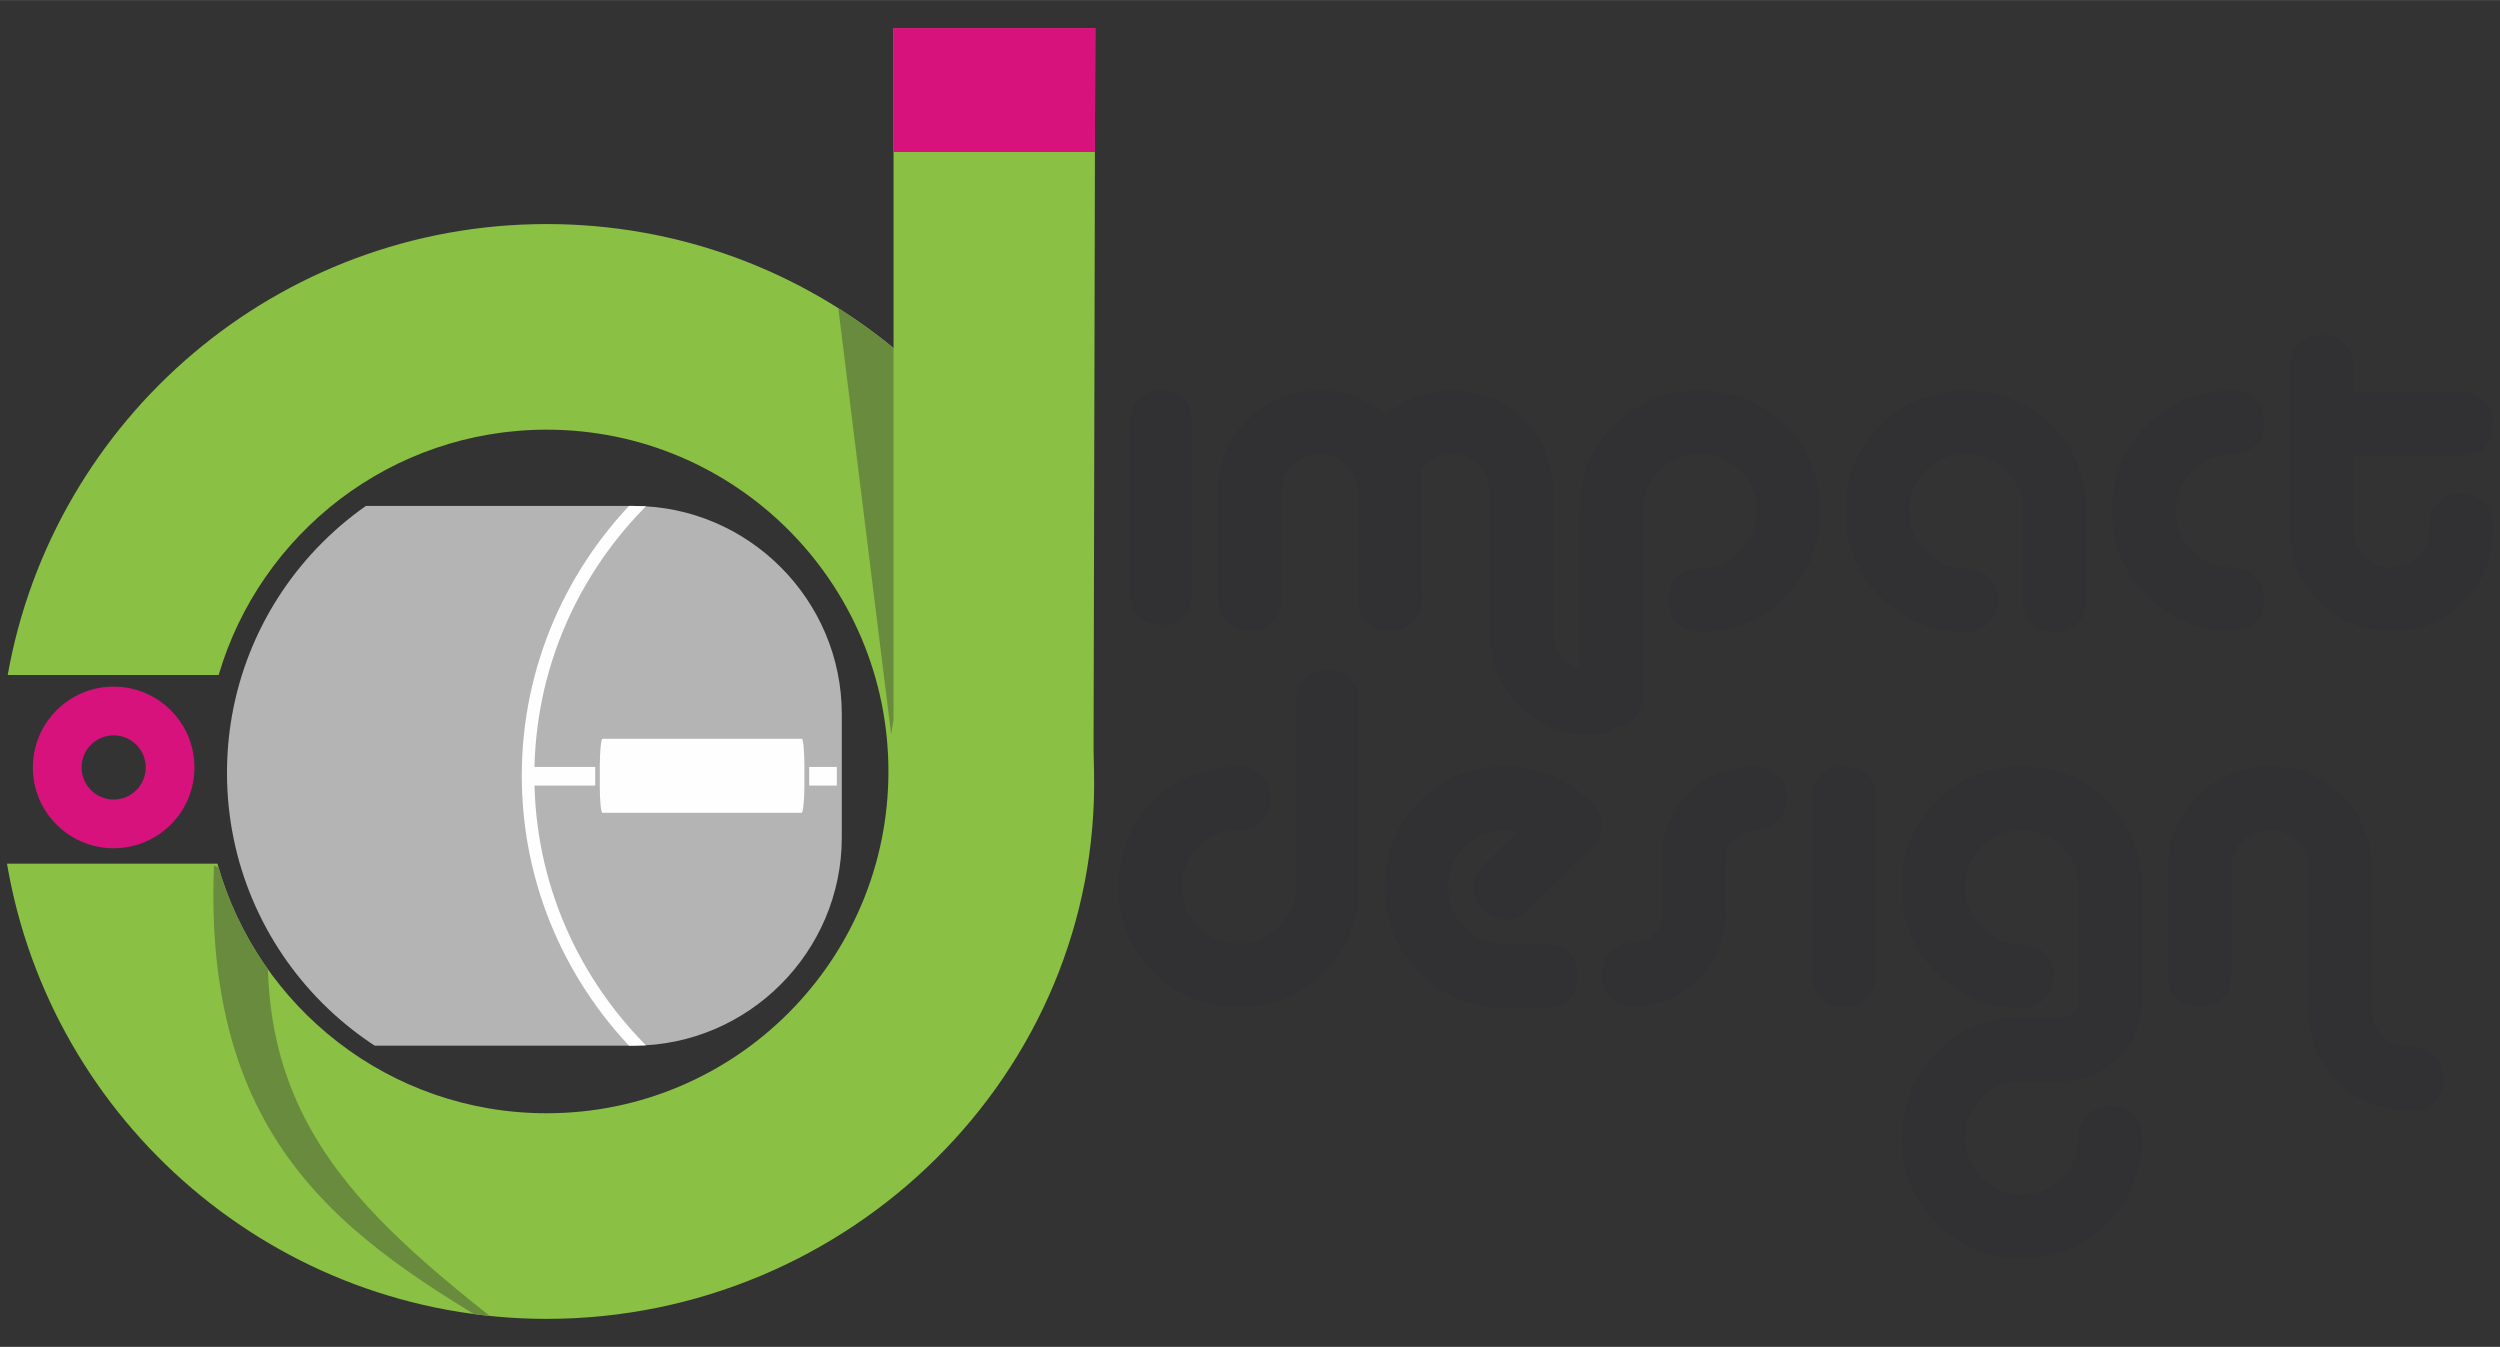 <?xml version="1.0" encoding="UTF-8"?>
<!DOCTYPE svg PUBLIC "-//W3C//DTD SVG 1.1//EN" "http://www.w3.org/Graphics/SVG/1.1/DTD/svg11.dtd">
<!-- Creator: CorelDRAW 2020 (64-Bit) -->
<svg xmlns="http://www.w3.org/2000/svg" xml:space="preserve" width="3508px" height="1890px" version="1.1" style="shape-rendering:geometricPrecision; text-rendering:geometricPrecision; image-rendering:optimizeQuality; fill-rule:evenodd; clip-rule:evenodd"
viewBox="0 0 3508 1889.83"
 xmlns:xlink="http://www.w3.org/1999/xlink"
 xmlns:xodm="http://www.corel.com/coreldraw/odm/2003">
 <rect x="0" y="0" width="3508" height="1889.83" fill="#333333" stroke="none"/>
 <defs>
  <style type="text/css">
   <![CDATA[
    .fil4 {fill:none}
    .fil2 {fill:#698B3D}
    .fil1 {fill:#8AC043}
    .fil6 {fill:#B3B4B3}
    .fil3 {fill:#D8127C}
    .fil7 {fill:#FFFEFE}
    .fil0 {fill:#313133;fill-rule:nonzero}
    .fil5 {fill:#D8127C;fill-rule:nonzero}
   ]]>
  </style>
    <clipPath id="id0">
     <path d="M767.03 602.83c264.88,0 479.61,214.73 479.61,479.61 0,264.88 -214.73,479.6 -479.61,479.6 -220.06,0 -405.48,-148.21 -461.94,-350.25l-295.28 0c61.51,362.62 377.09,638.77 757.22,638.77 424.22,0 777.27,-344 768.12,-768.12l-0.66 -30.58 2.33 -1012.59 -45.08 0 -194.57 0 -43.34 0 0 449.01c-132.5,-108.71 -302.03,-173.96 -486.8,-173.96 -378.04,0 -692.29,273.1 -756.23,632.78l296.02 0c58.42,-198.98 242.34,-344.27 460.21,-344.27z"/>
    </clipPath>
    <clipPath id="id1">
     <path d="M775.6 627.24c252.45,0 457.1,204.65 457.1,457.1 0,252.45 -204.65,457.1 -457.1,457.1 -252.45,0 -457.1,-204.65 -457.1,-457.1 0,-252.45 204.65,-457.1 457.1,-457.1z"/>
    </clipPath>
      <clipPath id="id2">
       <path d="M513.45 709.86l375.65 0c160.66,0 292.11,131.45 292.11,292.11l0 173.1c0,160.67 -131.45,292.12 -292.11,292.12l-363.28 0c-124.82,-81.61 -207.32,-222.59 -207.32,-382.85 0,-154.91 77.07,-291.81 194.95,-374.48z"/>
      </clipPath>
      <clipPath id="id3">
       <path d="M775.6 627.24c252.45,0 457.1,204.65 457.1,457.1 0,252.45 -204.65,457.1 -457.1,457.1 -252.45,0 -457.1,-204.65 -457.1,-457.1 0,-252.45 204.65,-457.1 457.1,-457.1z"/>
      </clipPath>
 </defs>
 <g id="Layer_x0020_1">
  <g id="_1522637474192">
   <path class="fil0" d="M3498.19 742.44c0,40.13 -13.67,73.99 -41.02,101.56 -27.35,27.56 -61.09,41.35 -101.23,41.35 -40.58,0 -74.54,-13.68 -101.89,-41.02 -27.35,-27.35 -41.02,-61.31 -41.02,-101.89l0 -227.6c0,-13.23 4.08,-24.04 12.24,-32.42 8.16,-8.38 18.85,-12.57 32.09,-12.57 13.23,0 24.04,4.19 32.42,12.57 8.38,8.38 12.57,19.19 12.57,32.42l0 35.06 151.51 0c13.23,0 23.93,4.08 32.09,12.24 8.16,8.16 12.24,18.86 12.24,32.09 0,30 -14.78,44.99 -44.33,44.99l-151.51 0 0 103.22c0,14.99 5.18,27.68 15.55,38.04 10.36,10.37 23.04,15.55 38.04,15.55 15,0 27.57,-5.18 37.71,-15.55 10.15,-10.36 15.22,-23.05 15.22,-38.04l0 -5.96c0,-12.79 4.3,-23.38 12.9,-31.75 8.6,-8.39 19.3,-12.58 32.09,-12.58 12.79,0 23.38,4.19 31.76,12.58 8.38,8.37 12.57,18.96 12.57,31.75l0 5.96z"/>
   <path class="fil0" d="M3132.31 637.24c-22.05,0 -40.8,7.83 -56.24,23.37 -15.43,15.66 -23.15,34.41 -23.15,56.35 0,21.95 7.72,40.58 23.15,56.02 15.44,15.33 34.19,23.05 56.24,23.05 13.23,0 24.04,4.19 32.42,12.57 8.38,8.38 12.57,19.19 12.57,32.42 0,13.23 -4.19,23.93 -12.57,32.09 -8.38,8.16 -19.19,12.24 -32.42,12.24 -47.19,0 -87.11,-16.32 -119.75,-48.85 -32.64,-32.64 -48.96,-72.45 -48.96,-119.54 0,-47.52 16.21,-87.55 48.63,-120.19 32.42,-32.53 72.44,-48.85 120.08,-48.85 13.23,0 24.04,4.19 32.42,12.57 8.38,8.38 12.57,19.19 12.57,32.42 0,13.23 -4.19,23.93 -12.57,32.09 -8.38,8.16 -19.19,12.24 -32.42,12.24z"/>
   <path class="fil0" d="M2758.49 886.67c-47.63,0 -87.66,-16.32 -120.08,-49.07 -32.42,-32.64 -48.63,-72.89 -48.63,-120.64 0,-47.74 16.21,-87.88 48.63,-120.3 32.42,-32.53 72.45,-48.74 120.08,-48.74 47.64,0 87.78,16.32 120.42,48.96 32.64,32.53 48.96,72.78 48.96,120.75l0 124.49c0,13.24 -4.19,24.04 -12.57,32.2 -8.38,8.27 -19.19,12.35 -32.42,12.35 -13.23,0 -23.93,-4.08 -32.09,-12.35 -8.16,-8.16 -12.24,-18.96 -12.24,-32.31l0 -124.71c0,-22.28 -7.83,-41.14 -23.49,-56.69 -15.66,-15.54 -34.51,-23.37 -56.57,-23.37 -22.05,0 -40.8,7.72 -56.24,23.26 -15.43,15.44 -23.15,34.3 -23.15,56.46 0,22.17 7.72,41.14 23.15,56.79 15.44,15.77 34.19,23.6 56.24,23.6 13.23,0 24.04,4.08 32.42,12.24 8.38,8.16 12.57,18.86 12.57,32.09 0,13.23 -4.19,24.04 -12.57,32.42 -8.38,8.38 -19.19,12.57 -32.42,12.57z"/>
   <path class="fil0" d="M2384.67 797.35c22.06,0 40.91,-7.83 56.57,-23.6 15.66,-15.65 23.49,-34.62 23.49,-56.79 0,-22.16 -7.83,-41.02 -23.49,-56.46 -15.66,-15.54 -34.51,-23.26 -56.57,-23.26 -22.05,0 -40.8,7.72 -56.24,23.15 -15.43,15.55 -23.15,34.3 -23.15,56.35l0 259.14c0,13.23 -4.19,24.15 -12.57,32.53 -8.38,8.38 -19.19,12.57 -32.42,12.57 -13.24,0 -23.93,-4.19 -32.09,-12.57 -8.16,-8.38 -12.24,-19.19 -12.24,-32.53l0 -259.03c0,-47.63 16.21,-87.77 48.63,-120.19 32.42,-32.53 72.45,-48.74 120.08,-48.74 47.64,0 87.78,16.21 120.42,48.74 32.64,32.42 48.96,72.56 48.96,120.3 0,47.75 -16.32,88 -48.96,120.64 -32.64,32.75 -72.78,49.07 -120.42,49.07 -13.23,0 -23.92,-4.19 -32.08,-12.57 -8.16,-8.38 -12.25,-19.19 -12.25,-32.42 0,-13.23 4.09,-23.93 12.25,-32.09 8.16,-8.16 18.85,-12.24 32.08,-12.24z"/>
   <path class="fil0" d="M2090.25 690.28c0,-14.56 -5.18,-27.13 -15.55,-37.49 -10.36,-10.37 -22.82,-15.55 -37.38,-15.55 -17.64,0 -31.76,6.84 -42.34,20.51l0 183.16c0,13.23 -4.19,24.04 -12.58,32.2 -8.38,8.16 -19.18,12.24 -32.41,12.24 -13.24,0 -23.93,-4.08 -32.09,-12.24 -8.16,-8.16 -12.24,-18.97 -12.24,-32.2l0 -150.63c0,-14.56 -5.29,-27.02 -15.88,-37.49 -10.59,-10.37 -23.16,-15.55 -37.71,-15.55 -15,0 -27.68,5.07 -38.05,15.21 -10.36,10.26 -15.55,22.83 -15.55,37.83l0 150.63c0,13.23 -4.08,24.04 -12.24,32.2 -8.16,8.16 -18.85,12.24 -32.09,12.24 -13.23,0 -24.03,-4.08 -32.41,-12.24 -8.39,-8.16 -12.58,-18.97 -12.58,-32.2l0 -150.41c0,-40.25 13.79,-74.1 41.36,-101.45 27.56,-27.46 61.42,-41.13 101.56,-41.13 34.84,0 65.72,11.47 92.62,34.41 26.47,-22.94 57.34,-34.41 92.63,-34.41 40.14,0 73.88,13.67 101.23,41.13 27.34,27.35 41.02,61.2 41.02,101.34l0 197.5c0,14.99 5.18,27.78 15.55,38.15 10.36,10.36 23.04,15.55 38.04,15.55l2.65 0c13.23,0 24.04,4.19 32.42,12.57 8.38,8.38 12.57,19.18 12.57,32.42 0,13.23 -4.19,23.92 -12.57,32.08 -8.38,8.17 -19.19,12.25 -32.42,12.25l-2.65 0c-40.14,0 -73.99,-13.79 -101.56,-41.47 -27.57,-27.56 -41.35,-61.53 -41.35,-101.67l0 -197.49z"/>
   <path class="fil0" d="M1672.76 833.66c0,12.91 -4.08,23.44 -12.26,31.41 -8.17,7.95 -18.71,11.93 -31.61,11.93 -12.91,0 -23.34,-3.98 -31.3,-11.93 -7.96,-7.97 -11.94,-18.5 -11.94,-31.41l0 -242.4c0,-12.91 3.98,-23.45 11.94,-31.4 7.96,-7.96 18.39,-11.94 31.3,-11.94 29.25,0 43.87,14.41 43.87,43.34l0 242.4z"/>
   <path class="fil0" d="M1737.96 1164.78c-22.05,0 -40.8,7.83 -56.24,23.38 -15.44,15.66 -23.16,34.41 -23.16,56.35 0,21.94 7.72,40.58 23.16,56.02 15.44,15.33 34.19,23.05 56.24,23.05 22.05,0 40.91,-7.72 56.57,-23.16 15.66,-15.55 23.49,-34.3 23.49,-56.35l0 -259.8c0,-12.9 4.19,-23.49 12.57,-31.87 8.38,-8.38 18.96,-12.57 31.75,-12.57 13.24,0 24.05,4.08 32.42,12.24 8.39,8.16 12.58,18.86 12.58,32.2l0 259.69c0,47.19 -16.44,87.22 -49.3,119.87 -32.86,32.74 -72.88,49.06 -120.08,49.06 -47.19,0 -87.12,-16.32 -119.76,-48.84 -32.64,-32.65 -48.96,-72.45 -48.96,-119.54 0,-47.53 16.21,-87.56 48.63,-120.19 32.42,-32.54 72.45,-48.85 120.09,-48.85 13.23,0 24.04,4.18 32.42,12.57 8.38,8.38 12.57,19.18 12.57,32.42 0,13.23 -4.19,23.92 -12.57,32.09 -8.38,8.16 -19.19,12.23 -32.42,12.23z"/>
   <path class="fil0" d="M2228.22 1194.34l-84.68 82.92c-9.71,8.82 -20.07,13.24 -31.1,13.24 -12.35,0 -23.05,-4.64 -32.09,-13.79 -9.04,-9.15 -13.56,-19.85 -13.56,-32.09 0,-10.81 4.96,-21.06 14.77,-30.77l47.31 -47.19c-5.73,-1.21 -11.47,-1.88 -17.2,-1.88 -21.95,0 -40.69,7.72 -56.13,23.27 -15.44,15.44 -23.16,34.3 -23.16,56.46 0,22.17 7.72,41.13 23.16,56.79 15.44,15.77 34.18,23.6 56.24,23.6l58.88 0c13.24,0 23.93,4.08 32.09,12.24 8.16,8.16 12.24,18.86 12.24,32.09 0,13.23 -4.08,24.04 -12.24,32.42 -8.16,8.38 -18.85,12.57 -32.09,12.57l-58.88 0c-47.64,0 -87.67,-16.32 -120.09,-49.07 -32.42,-32.64 -48.63,-72.89 -48.63,-120.64 0,-47.75 16.21,-87.88 48.63,-120.3 32.42,-32.54 72.45,-48.74 120.09,-48.74 48.08,0 88.88,17.2 122.4,51.71 8.82,9.37 13.23,19.52 13.23,30.55 0,14.66 -6.4,26.79 -19.19,36.61z"/>
   <path class="fil0" d="M2432.85 1177.58c-7.61,7.49 -11.36,16.76 -11.36,27.79l0 76.96c-0.44,36.17 -13.12,66.94 -38.04,92.08 -24.92,25.25 -55.47,37.82 -91.64,37.82 -13.23,0 -23.93,-4.08 -32.09,-12.24 -8.16,-8.16 -12.24,-18.85 -12.24,-32.08 0,-13.24 4.08,-24.05 12.24,-32.43 8.16,-8.38 18.86,-12.57 32.09,-12.57 11.47,0 21.06,-3.86 28.78,-11.57 7.72,-7.72 11.58,-17.43 11.58,-28.9 0,-3.97 0,-8.38 0,-13.23 0,-17.75 0,-26.79 0,-27.24l0 -36.49c0,-36.73 12.46,-67.6 37.49,-92.52 25.03,-25.04 55.91,-37.49 92.74,-37.49 13.23,0 24.04,4.08 32.53,12.23 8.38,8.16 12.57,18.97 12.57,32.21 0,12.79 -3.97,23.15 -12.02,31.09 -7.94,8.05 -18.52,12.57 -31.65,13.67 -13.12,1.11 -23.48,5.41 -30.98,12.91z"/>
   <path class="fil0" d="M2631.89 1368.45c0,13.24 -4.19,24.04 -12.58,32.2 -8.38,8.16 -19.18,12.24 -32.41,12.24 -13.24,0 -23.93,-4.08 -32.09,-12.24 -8.16,-8.16 -12.24,-18.96 -12.24,-32.2l0 -248.54c0,-13.24 4.08,-24.05 12.24,-32.21 8.16,-8.15 18.85,-12.23 32.09,-12.23 29.99,0 44.99,14.77 44.99,44.44l0 248.54z"/>
   <path class="fil0" d="M2836.99 1414.22c-47.64,0 -87.66,-16.32 -120.08,-49.07 -32.43,-32.64 -48.63,-72.89 -48.63,-120.64 0,-47.75 16.2,-87.88 48.63,-120.3 32.42,-32.54 72.44,-48.74 120.08,-48.74 47.64,0 87.67,16.2 120.09,48.74 32.42,32.42 48.63,72.55 48.63,120.19l0 159.67c0,31.43 -10.92,58.01 -32.76,79.95 -21.83,21.83 -48.18,32.75 -79.06,32.75l-56.9 0c-22.05,0 -40.8,7.83 -56.24,23.49 -15.43,15.65 -23.15,34.51 -23.15,56.57 0,22.05 7.72,40.8 23.15,56.23 15.44,15.44 34.19,23.16 56.24,23.16 22.05,0 40.8,-7.72 56.24,-23.16 15.44,-15.43 23.16,-34.18 23.16,-56.23 0,-12.79 4.3,-23.49 12.9,-32.09 8.6,-8.61 19.3,-12.9 32.08,-12.9 13.24,0 23.94,4.18 32.1,12.57 8.16,8.38 12.24,19.18 12.24,32.42 0,47.19 -16.32,87.11 -48.96,119.75 -32.65,32.64 -72.56,48.96 -119.76,48.96 -47.19,0 -87.11,-16.32 -119.75,-48.96 -32.65,-32.64 -48.96,-72.56 -48.96,-119.75 0,-47.2 16.2,-87.23 48.63,-120.09 32.42,-32.86 72.22,-49.29 119.42,-49.29l57.56 0c6.18,0 11.47,-2.32 15.88,-6.95 4.41,-4.63 6.62,-10.03 6.62,-16.32l0 -159.78c0,-22.16 -7.72,-40.91 -23.16,-56.35 -15.44,-15.55 -34.19,-23.27 -56.24,-23.27 -22.05,0 -40.8,7.72 -56.24,23.27 -15.43,15.44 -23.15,34.3 -23.15,56.46 0,22.17 7.72,41.13 23.15,56.79 15.44,15.77 34.19,23.6 56.24,23.6 13.23,0 24.04,4.08 32.42,12.24 8.38,8.16 12.57,18.86 12.57,32.09 0,13.23 -4.19,24.04 -12.57,32.42 -8.38,8.38 -19.19,12.57 -32.42,12.57z"/>
   <path class="fil0" d="M3384.16 1558.45l-2.65 0c-40.58,0 -74.54,-13.67 -101.89,-41.13 -27.35,-27.35 -41.02,-61.42 -41.02,-102l0 -31.21 0 -166.29c0,-14.55 -5.18,-27.12 -15.66,-37.49 -10.37,-10.36 -22.94,-15.55 -37.6,-15.55 -15.11,0 -27.9,5.08 -38.27,15.22 -10.47,10.26 -15.66,22.83 -15.66,37.82l0 150.63c0,13.24 -4.19,24.04 -12.57,32.2 -8.38,8.16 -19.18,12.24 -32.42,12.24 -13.23,0 -23.92,-4.08 -32.09,-12.24 -8.16,-8.16 -12.23,-18.96 -12.23,-32.2l0 -150.4c0,-40.25 13.78,-74.11 41.35,-101.45 27.56,-27.46 61.42,-41.13 101.56,-41.13 40.14,0 73.99,13.67 101.55,41.13 27.57,27.34 41.36,61.2 41.36,101.33l0 197.5c0,15 5.18,27.79 15.55,38.15 10.36,10.37 23.04,15.55 38.04,15.55l2.65 0c13.23,0 24.03,4.19 32.42,12.57 8.38,8.38 12.57,19.19 12.57,32.42 0,13.23 -4.19,23.93 -12.57,32.09 -8.39,8.16 -19.19,12.24 -32.42,12.24z"/>
   <path class="fil1" d="M767.03 602.83c264.88,0 479.61,214.73 479.61,479.61 0,264.88 -214.73,479.6 -479.61,479.6 -220.06,0 -405.48,-148.21 -461.94,-350.25l-295.28 0c61.51,362.62 377.09,638.77 757.22,638.77 424.22,0 777.27,-344 768.12,-768.12l-0.66 -30.58 2.33 -1012.59 -45.08 0 -194.57 0 -43.34 0 0 449.01c-132.5,-108.71 -302.03,-173.96 -486.8,-173.96 -378.04,0 -692.29,273.1 -756.23,632.78l296.02 0c58.42,-198.98 242.34,-344.27 460.21,-344.27z"/>
   <g style="clip-path:url(#id0)">
    <g>
     <path id="1" class="fil2" d="M382.26 1248.35c-43.18,324.8 132.49,463.12 359.36,641.16 -233.84,-138.39 -457.44,-264.95 -441.41,-675.09l82.05 33.93z"/>
     <polygon class="fil2" points="1253.83,443.52 1175.32,424.38 1250.47,1030.19 1253.83,1009.66 "/>
     <rect class="fil3" x="1246.31" y="32.18" width="307.01" height="181.01"/>
    </g>
   </g>
   <path class="fil4" d="M767.03 602.83c264.88,0 479.61,214.73 479.61,479.61 0,264.88 -214.73,479.6 -479.61,479.6 -220.06,0 -405.48,-148.21 -461.94,-350.25l-295.28 0c61.51,362.62 377.09,638.77 757.22,638.77 424.22,0 777.27,-344 768.12,-768.12l-0.66 -30.58 2.33 -1012.59 -45.08 0 -194.57 0 -43.34 0 0 449.01c-132.5,-108.71 -302.03,-173.96 -486.8,-173.96 -378.04,0 -692.29,273.1 -756.23,632.78l296.02 0c58.42,-198.98 242.34,-344.27 460.21,-344.27z"/>
   <path class="fil5" d="M159.48 963.4c31.3,0 59.65,12.69 80.17,33.21 20.52,20.52 33.21,48.87 33.21,80.17 0,31.3 -12.69,59.65 -33.21,80.17 -20.52,20.52 -48.87,33.22 -80.17,33.22 -31.3,0 -59.65,-12.7 -80.17,-33.22 -20.52,-20.52 -33.21,-48.87 -33.21,-80.17 0,-31.3 12.69,-59.65 33.21,-80.17 20.52,-20.52 48.87,-33.21 80.17,-33.21zm31.85 81.54c-8.14,-8.14 -19.41,-13.18 -31.85,-13.18 -12.44,0 -23.71,5.04 -31.84,13.18 -8.14,8.13 -13.18,19.4 -13.18,31.84 0,12.44 5.04,23.71 13.18,31.85 8.13,8.13 19.4,13.18 31.84,13.18 12.44,0 23.71,-5.05 31.85,-13.18 8.13,-8.14 13.18,-19.41 13.18,-31.85 0,-12.44 -5.05,-23.71 -13.18,-31.84z"/>
   <g>
   </g>
   <g style="clip-path:url(#id1)">
    <g id="_1522637473520">
     <g>
      <path class="fil6" d="M510.24 709.86l378.86 0c160.66,0 292.11,131.45 292.11,292.11l0 173.1c0,160.67 -131.45,292.12 -292.11,292.12l-365.59 0c-120.43,-78.75 -201.46,-212.74 -207.12,-366l-275.34 0 0 0 -0.08 -28.11 0 -0.02 275.2 0c3.53,-150.13 79.39,-282.36 194.07,-363.2zm-464.82 292.53l0.04 -0.76 0.05 -0.14 -0.09 0.9z"/>
     </g>
     <g style="clip-path:url(#id2)">
      <g>
       <path id="1" class="fil7" d="M1304.78 527.96c316.24,0 572.61,250.98 572.61,560.57 0,309.58 -256.37,560.56 -572.61,560.56 -316.24,0 -572.61,-250.98 -572.61,-560.56 0,-309.59 256.37,-560.57 572.61,-560.57zm0 17.3c306.49,0 554.94,243.23 554.94,543.27 0,300.03 -248.45,543.26 -554.94,543.26 -306.48,0 -554.93,-243.23 -554.93,-543.26 0,-300.04 248.45,-543.27 554.93,-543.27z"/>
      </g>
     </g>
     <g style="clip-path:url(#id3)">
      <path class="fil4" d="M510.24 709.86l378.86 0c160.66,0 292.11,131.45 292.11,292.11l0 173.1c0,160.67 -131.45,292.12 -292.11,292.12l-365.59 0c-120.43,-78.75 -201.46,-212.74 -207.12,-366l-275.34 0 0 0 -0.08 -28.11 0 -0.02 275.2 0c3.53,-150.13 79.39,-282.36 194.07,-363.2zm-464.82 292.53l0.04 -0.76 0.05 -0.14 -0.09 0.9z"/>
      <rect class="fil7" transform="matrix(3.76736E-14 -14.835 1.422 3.92906E-13 841.624 1140.43)" width="7" height="201.9" rx="2.57" ry="2.57"/>
     </g>
    </g>
   </g>
   <path class="fil4" d="M775.6 627.24c252.45,0 457.1,204.65 457.1,457.1 0,252.45 -204.65,457.1 -457.1,457.1 -252.45,0 -457.1,-204.65 -457.1,-457.1 0,-252.45 204.65,-457.1 457.1,-457.1z"/>
   <rect class="fil7" x="747.78" y="1076.08" width="87.45" height="26.15"/>
   <rect class="fil7" x="1135.46" y="1076.08" width="38.77" height="26.15"/>
  </g>
 </g>
</svg>
